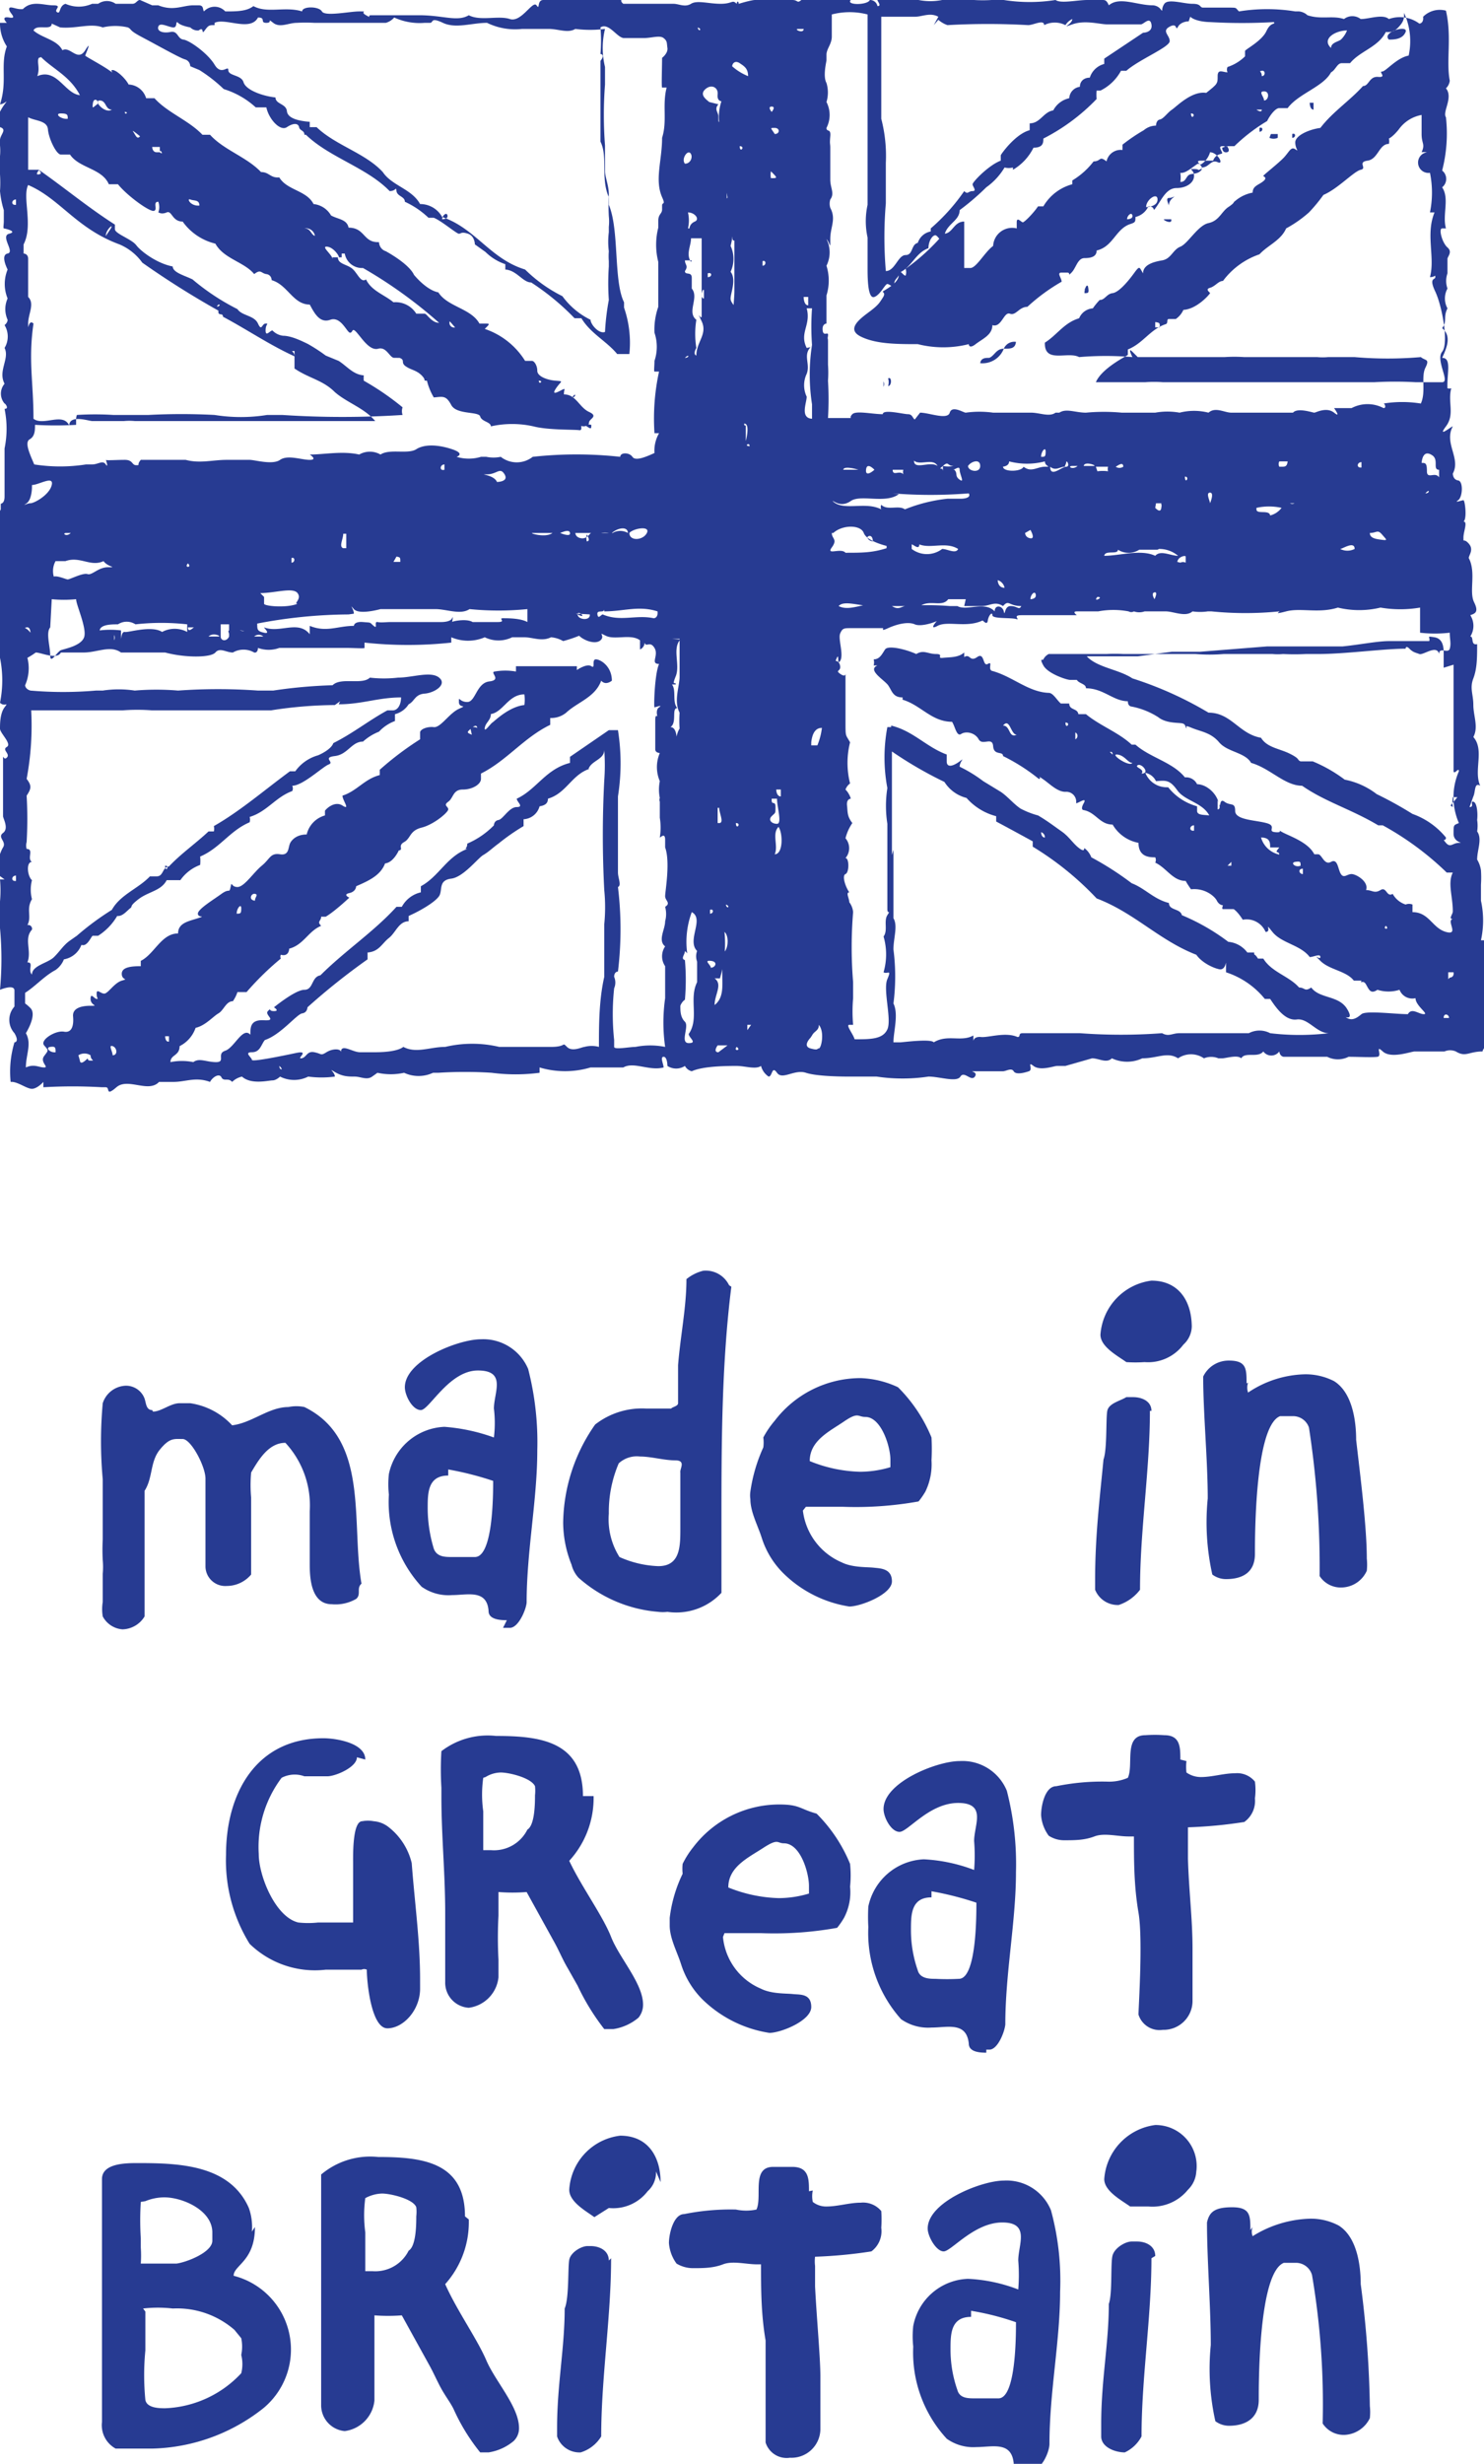<svg xmlns="http://www.w3.org/2000/svg" viewBox="0 0 19.5 32.36"><defs><style>.cls-1{fill:#273b92;}</style></defs><g id="Layer_2" data-name="Layer 2"><g id="Layer_1-2" data-name="Layer 1"><path class="cls-1" d="M16.43,29.29c0-.19,0-.3-.24-.3s-.3.07-.33.2c0,.49.05,1.11.05,1.61a3.15,3.15,0,0,0,.06,1,.3.3,0,0,0,.18.06c.22,0,.39-.1.39-.34s0-1.67.33-1.8l.15,0a.22.22,0,0,1,.22.16,10.11,10.11,0,0,1,.14,1.95.33.33,0,0,0,.29.15.39.39,0,0,0,.33-.22.78.78,0,0,0,0-.16A13.69,13.69,0,0,0,17.88,30c0-.25-.05-.62-.29-.77a.78.78,0,0,0-.37-.09,1.5,1.5,0,0,0-.76.23.16.16,0,0,1,0-.12m-.74-.73a.54.54,0,0,0-.54-.61.77.77,0,0,0-.67.71c0,.16.23.28.34.36l.24,0a.6.6,0,0,0,.52-.22.36.36,0,0,0,.11-.26m-.54,1.13c0-.13-.12-.19-.24-.19h-.07c-.08,0-.22.08-.25.18s0,.5-.05.64c0,.52-.1,1-.1,1.57V32c0,.14.18.21.31.21A.48.48,0,0,0,15,32c0-.78.13-1.56.13-2.34m-2.37.69a3.49,3.49,0,0,1,.59.15c0,.18,0,1-.23,1-.09,0-.22,0-.31,0s-.2,0-.23-.11a1.6,1.6,0,0,1-.09-.53c0-.2,0-.43.27-.43m.72,2h.1c.11,0,.21-.23.21-.33,0-.68.14-1.35.14-2a3.52,3.52,0,0,0-.12-1.07.63.63,0,0,0-.62-.39c-.29,0-1,.28-1,.63,0,.1.11.3.21.3s.4-.38.77-.38.21.29.21.5a2.34,2.34,0,0,1,0,.38,2.1,2.1,0,0,0-.66-.14.76.76,0,0,0-.72.62,1.24,1.24,0,0,0,0,.27,1.67,1.67,0,0,0,.44,1.21.6.6,0,0,0,.39.11c.21,0,.46-.08.49.21,0,.11.14.12.23.12m-2.92-3.69c0-.16,0-.32-.22-.32l-.25,0c-.29,0-.14.39-.22.56a.65.65,0,0,1-.27,0,3.07,3.07,0,0,0-.68.06c-.14,0-.2.26-.2.38a.52.52,0,0,0,.1.27.42.42,0,0,0,.21.06c.14,0,.27,0,.4-.05s.3,0,.45,0H10c0,.32,0,.65.06,1,0,.17,0,1.25,0,1.34a.29.29,0,0,0,.32.2.38.38,0,0,0,.4-.37c0-.23,0-.46,0-.7s-.05-.78-.07-1.18c0,0,0-.24,0-.27a.49.49,0,0,1,0-.12,6.17,6.17,0,0,0,.74-.07.33.33,0,0,0,.13-.31,1.64,1.64,0,0,0,0-.22.31.31,0,0,0-.27-.11c-.15,0-.3.05-.45.05a.28.28,0,0,1-.18-.06.36.36,0,0,1,0-.15m-2-.11c0-.34-.17-.61-.53-.61a.76.76,0,0,0-.67.71c0,.16.22.28.33.36L8,29a.57.57,0,0,0,.51-.22.33.33,0,0,0,.11-.26M8,29.69c0-.13-.12-.19-.24-.19H7.72c-.08,0-.22.08-.24.18s0,.5-.06.64c0,.52-.1,1-.1,1.57V32a.31.31,0,0,0,.31.21A.48.48,0,0,0,7.9,32c0-.78.13-1.56.13-2.34m-3.21-.8a.49.49,0,0,1,.2-.05c.11,0,.41.07.45.18a.53.53,0,0,1,0,.12c0,.09,0,.39-.1.45a.49.49,0,0,1-.47.27H4.8c0-.17,0-.35,0-.51a1.68,1.68,0,0,1,0-.45m1.31.24c0-.71-.55-.78-1.14-.78a1,1,0,0,0-.75.23c0,.16,0,.32,0,.48v.12c0,.51,0,1,0,1.52,0,.19,0,.37,0,.56s0,.23,0,.35a.34.34,0,0,0,.31.34.45.45,0,0,0,.39-.4c0-.08,0-.16,0-.24s0-.37,0-.57,0-.21,0-.31a2.33,2.33,0,0,0,.36,0l.37.67c.06.11.11.23.17.33s.1.15.14.23a2.57,2.57,0,0,0,.35.57l.11,0a.67.67,0,0,0,.33-.15.23.23,0,0,0,.07-.17c0-.28-.31-.61-.43-.89s-.39-.66-.54-1a1.22,1.22,0,0,0,.31-.85M1.88,30.32a1.72,1.72,0,0,1,.39,0,1.15,1.15,0,0,1,.81.28l.09.11a.54.54,0,0,1,0,.22.49.49,0,0,1,0,.24,1.44,1.44,0,0,1-1,.46c-.07,0-.24,0-.26-.11a3.39,3.39,0,0,1,0-.65v-.51m0-1.45a.66.66,0,0,1,.25-.05c.24,0,.63.17.63.46v.11c0,.15-.33.28-.47.3H1.85a1.48,1.48,0,0,0,0-.21v-.12a3.81,3.81,0,0,1,0-.48m1.46.39A.75.75,0,0,0,3.27,29c-.25-.57-.92-.59-1.46-.59-.15,0-.47,0-.47.21,0,.39,0,.78,0,1.17s0,1,0,1.48c0,.18,0,.35,0,.54a.35.35,0,0,0,.18.35l.08,0H2a2.44,2.44,0,0,0,1.46-.53,1,1,0,0,0-.39-1.74c0-.14.28-.19.28-.64"/><path class="cls-1" d="M15.51,23.11c0-.16,0-.32-.21-.32a1.71,1.71,0,0,0-.25,0c-.29,0-.15.39-.23.56a.62.62,0,0,1-.27.05,3,3,0,0,0-.67.06c-.15,0-.2.26-.2.38a.52.52,0,0,0,.1.27.37.37,0,0,0,.21.06c.13,0,.26,0,.39-.05s.3,0,.45,0h.07c0,.32,0,.65.06,1s0,1.25,0,1.34a.29.29,0,0,0,.32.2.38.38,0,0,0,.39-.37c0-.23,0-.46,0-.7,0-.39-.05-.78-.06-1.18,0,0,0-.24,0-.27V24a6,6,0,0,0,.74-.07.34.34,0,0,0,.14-.31.83.83,0,0,0,0-.22.3.3,0,0,0-.26-.11c-.15,0-.3.05-.45.05a.33.33,0,0,1-.19-.06.68.68,0,0,1,0-.15m-3.35,1.71a4.1,4.1,0,0,1,.59.15c0,.18,0,1-.23,1a2.91,2.91,0,0,1-.31,0c-.07,0-.2,0-.23-.11a1.6,1.6,0,0,1-.09-.53c0-.2,0-.43.27-.43m.72,2H13c.11,0,.2-.23.21-.33,0-.68.14-1.35.14-2a3.86,3.86,0,0,0-.12-1.07.63.63,0,0,0-.62-.39c-.3,0-1,.28-1,.63,0,.11.1.3.21.3s.39-.38.77-.38.21.29.21.5a2.34,2.34,0,0,1,0,.38,2.16,2.16,0,0,0-.66-.14.78.78,0,0,0-.73.62,2.45,2.45,0,0,0,0,.27,1.7,1.7,0,0,0,.43,1.21.62.62,0,0,0,.4.11c.21,0,.46-.08.49.21,0,.11.14.12.23.12M10.3,24.21c.22,0,.33.39.33.56v.1a1.39,1.39,0,0,1-.4.06,1.9,1.9,0,0,1-.66-.14c0-.27.26-.39.46-.52s.18-.06.27-.06m-.78,1.18H10a4.67,4.67,0,0,0,1-.07,1,1,0,0,0,.09-.13.72.72,0,0,0,.08-.41,1.46,1.46,0,0,0,0-.3,2,2,0,0,0-.44-.66c-.22-.06-.22-.12-.49-.12a1.42,1.42,0,0,0-1.13.56,1.18,1.18,0,0,0-.14.22.61.61,0,0,0,0,.13,1.82,1.82,0,0,0-.17.58v.1c0,.17.1.35.15.51a1.14,1.14,0,0,0,.28.46,1.61,1.61,0,0,0,.88.44c.15,0,.55-.16.55-.34s-.15-.16-.24-.17-.28,0-.42-.07a.82.82,0,0,1-.5-.68h0l0,0h0s0,0,0,0M6.38,23.34a.39.39,0,0,1,.2-.06c.11,0,.4.07.45.18a.53.53,0,0,1,0,.12c0,.09,0,.39-.1.45a.49.49,0,0,1-.48.27H6.35c0-.17,0-.35,0-.51a1.57,1.57,0,0,1,0-.44m1.31.24c0-.72-.56-.79-1.14-.79A1,1,0,0,0,5.8,23a3.88,3.88,0,0,0,0,.48s0,.08,0,.12c0,.51.05,1,.05,1.53,0,.18,0,.36,0,.55s0,.23,0,.35a.33.33,0,0,0,.31.34.45.45,0,0,0,.39-.4c0-.08,0-.16,0-.23a5.52,5.52,0,0,1,0-.58v-.31a2.33,2.33,0,0,0,.37,0l.37.67c.06.11.11.23.17.33l.13.23a3,3,0,0,0,.35.57l.12,0a.67.67,0,0,0,.33-.15.27.27,0,0,0,.06-.17c0-.28-.31-.61-.42-.89s-.39-.66-.55-1a1.22,1.22,0,0,0,.32-.85m-3-.48c0-.22-.39-.28-.55-.28-.89,0-1.28.73-1.28,1.53a2.08,2.08,0,0,0,.31,1.17,1.23,1.23,0,0,0,1,.34h.31c.06,0,.11,0,.16,0a.08.08,0,0,1,.07,0c0,.17.06.77.27.77s.43-.24.43-.52V26c0-.51-.07-1-.11-1.53A.85.85,0,0,0,5.11,24a.36.36,0,0,0-.2-.08.4.4,0,0,0-.15,0c-.13,0-.12.45-.12.55q0,.39,0,.78c-.15,0-.3,0-.46,0a1.18,1.18,0,0,1-.26,0c-.3-.07-.52-.61-.52-.9a1.51,1.51,0,0,1,.3-1A.37.37,0,0,1,4,23.33l.3,0c.11,0,.39-.12.39-.25"/><path class="cls-1" d="M16.38,18.17c0-.19,0-.3-.23-.3a.37.37,0,0,0-.34.21c0,.48.06,1.1.06,1.6a3.15,3.15,0,0,0,.06,1,.3.3,0,0,0,.18.06c.22,0,.38-.09.38-.33s0-1.68.33-1.81l.16,0a.22.22,0,0,1,.22.15,12,12,0,0,1,.14,1.95.33.33,0,0,0,.29.15.37.37,0,0,0,.33-.22.78.78,0,0,0,0-.16c0-.43-.09-1.12-.14-1.56,0-.25-.05-.62-.29-.77a.82.82,0,0,0-.38-.09,1.39,1.39,0,0,0-.75.24.2.2,0,0,1,0-.13m-.74-.73c0-.34-.17-.61-.53-.61a.77.77,0,0,0-.67.71c0,.16.23.28.34.36a1.75,1.75,0,0,0,.24,0,.58.58,0,0,0,.51-.23.33.33,0,0,0,.11-.26m-.53,1.13c0-.13-.13-.18-.24-.18H14.8c-.08.05-.23.08-.25.18s0,.5-.05.64c-.05.52-.11,1-.11,1.58v.13a.32.32,0,0,0,.31.2.58.58,0,0,0,.28-.2c0-.79.13-1.57.13-2.35m-3.74.08c.21,0,.33.39.33.56v.1a1.39,1.39,0,0,1-.4.06,1.86,1.86,0,0,1-.66-.14c0-.27.26-.39.45-.52s.18-.06.28-.06m-.78,1.18h.48a4.67,4.67,0,0,0,1-.07,1,1,0,0,0,.09-.13.82.82,0,0,0,.08-.41,2.83,2.83,0,0,0,0-.3,2,2,0,0,0-.44-.66,1.26,1.26,0,0,0-.49-.12,1.42,1.42,0,0,0-1.13.56,1.21,1.21,0,0,0-.15.22.5.5,0,0,1,0,.13,2.12,2.12,0,0,0-.17.58.34.34,0,0,0,0,.1c0,.17.1.35.15.51a1.14,1.14,0,0,0,.28.46,1.58,1.58,0,0,0,.87.44c.15,0,.56-.16.56-.33s-.15-.17-.24-.18-.28,0-.42-.07a.85.85,0,0,1-.51-.68h0l0,0s0,0,0,0,0,0,0,0M8,19.88a1.62,1.62,0,0,1,.13-.66.35.35,0,0,1,.28-.09c.15,0,.31.05.46.05s.06.11.07.16c0,.24,0,.49,0,.73s0,.5-.29.5a1.37,1.37,0,0,1-.51-.12A.93.93,0,0,1,8,19.88m1.58-3a.34.34,0,0,0-.34-.19.57.57,0,0,0-.22.11c0,.37-.08.75-.11,1.13,0,.07,0,.46,0,.5s-.08.05-.09.07l-.33,0a1,1,0,0,0-.67.21A2.29,2.29,0,0,0,7.4,20a1.5,1.5,0,0,0,.11.55.4.4,0,0,0,.09.17,1.79,1.79,0,0,0,1.05.45.48.48,0,0,0,.12,0,.81.81,0,0,0,.71-.25c0-.31,0-.62,0-.92,0-1,0-2.07.13-3.1m-3.72,2.4a4.1,4.1,0,0,1,.59.15c0,.18,0,1-.24,1-.09,0-.21,0-.3,0s-.2,0-.24-.11a1.84,1.84,0,0,1-.08-.53c0-.2,0-.43.27-.43m.72,2h.09c.11,0,.21-.23.22-.33,0-.68.14-1.35.14-2a3.86,3.86,0,0,0-.12-1.07.64.64,0,0,0-.62-.39c-.3,0-1,.28-1,.63,0,.11.1.3.21.3S5.9,18,6.28,18s.21.29.21.5a1.58,1.58,0,0,1,0,.38,2.44,2.44,0,0,0-.65-.14.78.78,0,0,0-.73.62,1.23,1.23,0,0,0,0,.27,1.64,1.64,0,0,0,.43,1.21.61.61,0,0,0,.4.11c.2,0,.46-.08.48.21,0,.11.15.12.24.12M2,18.52c-.08,0-.08-.09-.1-.15a.26.26,0,0,0-.25-.17.33.33,0,0,0-.3.23,5.5,5.5,0,0,0,0,1c0,.26,0,.53,0,.79a2.44,2.44,0,0,0,0,.27,1,1,0,0,1,0,.18c0,.12,0,.25,0,.37a.58.58,0,0,0,0,.19.32.32,0,0,0,.26.17.35.35,0,0,0,.29-.17V21c0-.48,0-.94,0-1.42.11-.17.07-.38.2-.54s.19-.14.3-.14.3.36.3.52,0,.4,0,.6,0,.23,0,.33,0,.15,0,.23a.26.26,0,0,0,.28.25.42.42,0,0,0,.32-.15c0-.1,0-.22,0-.32s0-.46,0-.69a1.83,1.83,0,0,1,0-.33c.1-.17.23-.39.45-.39h0a1.21,1.21,0,0,1,.32.9c0,.07,0,.16,0,.24s0,.29,0,.44,0,.54.29.54A.54.54,0,0,0,4.68,21c.07-.06,0-.14.07-.2C4.61,20,4.86,18.9,4,18.48a.52.52,0,0,0-.21,0c-.26,0-.48.21-.74.24a.93.93,0,0,0-.55-.29l-.14,0c-.12,0-.24.11-.35.11"/><path class="cls-1" d="M6.54,14.06h0v0h0ZM3.67,14c0,.06.07.06,0,0m.14,0h0v0h0Zm4.93-.07H8.8s0,0-.06,0Zm-7.69,0s0,.06.07,0,0,0,.07,0,0,0,0-.07a.15.15,0,0,0-.16,0m.45,0c.07,0,.06-.1,0-.12s0,.07,0,.12m8.7-.14h0v0h0ZM2,13.8H2v0H2Zm7.68-.05c-.05.06.07.05,0,0m-.24.07.12-.09H9.43s-.06.08,0,.09m-8.7,0c0-.06,0-.08-.07-.07s0,.08.07.07m1.49-.14v-.07H2.17s0,.08.05.07m8.43-.05h0s-.11.11,0,.14.08,0,.11,0,.08-.21,0-.31c0,.08-.06.08-.09.14m-9.57-.14h0v0h0Zm8.77,0s0,0,0,0,0,0-.05,0a0,0,0,0,0,0,.07m.15-.1s0-.06,0-.07,0,.05,0,.07m9-.06.07,0c0-.05-.07-.07-.07,0m-7.38,0h0v0h0Zm-1.59.07s0-.13,0-.11a.21.21,0,0,1,0,.11m9-.18h0v0h0Zm-7.38,0s0-.06,0-.06,0,.07,0,.06m5.08-.08h0v0h0ZM2,13H2v0H2ZM1.64,13h0v0h0Zm.51,0s0,0,0-.06,0,0,0,.06m8.12-.07h0s0,0,0,0h-.05Zm8.78-.09s.06,0,.05-.07l-.07,0s0,.09,0,.09M.28,12.71s-.05,0-.05,0,.07,0,.05,0m2.12,0a0,0,0,0,0,.05,0s-.05,0-.05,0m6.94,0c.06,0,.1-.08,0-.09s0,.05,0,.09m-.54-.35h0v0h0Zm-5.3,0s0-.08,0-.07,0,.07,0,.07m13.38-.07h0s-.06,0-.05,0h0m-7.44.56c.11.08,0,.21,0,.35.18-.14.05-.41.13-.65,0,0-.05,0,0-.05s.06-.21,0-.26a1.59,1.59,0,0,1-.06.61m8.75-.69c-.05.05.06.05,0,0m-1,0s0-.06,0-.07,0,.09,0,.07m-9.11-.12h0v0h0Zm.9.45c0,.05-.06.1,0,.12s0,0,0,0a3,3,0,0,1,0,.52.17.17,0,0,0-.06.08c0,.07,0,.15.06.21s-.07.28.05.28,0-.07,0-.12c.14-.2,0-.46.11-.68,0,0,0,0,0,0s0-.21,0-.27a.2.2,0,0,1,0-.14,0,0,0,0,1,0,0c-.14-.14.1-.42-.07-.51a1.12,1.12,0,0,0-.06.54M3.11,12c.05,0,.06,0,.06-.07s-.06,0-.06.07m16.22,0h0v-.07h0Zm-10,0c.05,0,.05-.07,0-.05Zm.24-.1c-.07-.06,0,.06,0,0m8.66,0c0-.05,0-.08,0-.07s0,.07,0,.07m1-.07h0v0h0Zm-15.88,0c0-.05.05-.08,0-.09s-.09.08,0,.09M18,11.6h0v0h0Zm-17.79,0V11.5c-.06,0-.07.08,0,.07m11.46-.09h0v0h0Zm5.45,0v-.07c-.07,0-.05.07,0,.07m-13.41,0s0-.07,0-.07a0,0,0,0,0,0,.07m-1.54-.11c0,.1.07,0,0,0m14.92,0c0-.05,0-.06-.07-.05s0,.08.07.05m-13.38,0h0v0h0Zm7.24,0s0-.08,0-.07,0,.07,0,.07m6,0s0-.06,0-.07a0,0,0,0,0,0,.07m-.82,0s0,0,.05,0a0,0,0,0,0,0-.05s0,0,0,0m.51-.26h.05s0,0-.05,0Zm.12.17c0-.07-.08,0,0-.1h-.12c0-.06,0-.13-.12-.13a.32.32,0,0,0,.28.23M9.39,11s.07,0,.07,0-.09,0-.07,0m4.34,0a.07.07,0,0,0-.05-.07s0,.07.05.07m-3.55.22c.11,0,.11-.27.05-.36-.09.09,0,.25-.05.36m5.51-.31v-.07c-.06,0-.07.08,0,.07m3.57-.05h0s0-.06,0-.05Zm-9.59-.05c0,.1.08,0,0,0m-4,0h0v0h0Zm13.57,0h.06s0,0-.06,0Zm-.84,0h0v0h0Zm-8.72,0s0-.13,0-.12,0,.09,0,.12m-.3,0s0,0,.07,0,0-.13,0-.2H9.43c0,.1,0,.11,0,.22M16,10.63c.06,0,0-.12,0-.12s0,.07,0,.12m-5.86-.12c0,.07.05,0,.05.09s0,.07-.05.12,0,.1.07.1,0-.22,0-.33c0,0-.05,0-.07,0m8.92.09s.06-.07.09-.11l-.06,0a.42.42,0,0,0,0,.13m-8.83-.14v-.09h-.06s0,.09.06.09m-.06-.12h0s0,0,0-.06h0s0,0,0,.06m5.15,0a.73.73,0,0,0,.38.25s0,0,0,.06.09.05.16.06c-.09-.17-.32-.19-.42-.33s-.15-.13-.28-.12a.2.2,0,0,0-.14-.11.3.3,0,0,0,.28.19M6,10.16h0v0H6Zm9,0c.12,0,0-.14-.05-.11s.1.05.05.11m-.12-.14c-.06,0-.1-.1-.2-.11s.16.17.2.11m-7.14.08c-.23.08-.3.32-.54.39,0,.07-.05.09-.11.1a.23.23,0,0,1-.21.17s0,.08,0,.09a2.75,2.75,0,0,0-.33.23c-.07.05-.13.11-.2.15s-.26.29-.42.31-.12.13-.15.21-.25.21-.41.28v.07c-.13,0-.17.15-.26.22s-.13.18-.28.19c0,.06,0,.06,0,.09a8.73,8.73,0,0,0-.79.63s0,.07-.07.08-.28.28-.49.35c-.05.06-.06.16-.17.16s0,.07,0,.1.39-.05.58-.09,0,.08.07.07.07-.1.17-.08.08.05.16,0,.19-.05.19,0c0-.12.15,0,.25,0s.13,0,.19,0,.29,0,.38-.07c.17.09.35,0,.55,0a1.55,1.55,0,0,1,.71,0s0,0,0,0c.2,0,.47,0,.68,0s.14-.07.21,0,.2,0,.23,0a.36.36,0,0,1,.19,0c0-.28,0-.61.07-.92,0-.14,0-.28,0-.4s0-.1,0-.15,0-.09,0-.14a2.26,2.26,0,0,0,0-.45,13.84,13.84,0,0,1,0-1.44s0,0,0,0a2.67,2.67,0,0,0,0-.4l0,0c0,.13-.18.14-.21.26m6.89-.2c0-.07-.06,0-.09-.07s.06.05.09.07m-2.88,1.25c0,.3,0,.59,0,.83l0,.07c.06.1,0,.26,0,.41a2.76,2.76,0,0,1,0,.71c.07.14,0,.37,0,.51,0,0,.06,0,.09,0s.4-.05.44,0c.18-.11.36,0,.52-.09,0,0,0,.06,0,.07s0-.06.1-.05.32-.07.48,0l0,0c.05,0,0-.05.07-.05s.19,0,.31,0,.09,0,.16,0,.21,0,.28,0a7.29,7.29,0,0,0,1.08,0c.09.05.13,0,.23,0l.14,0s0,0,.05,0,.11,0,.18,0,.39,0,.54,0c0,0,0,0,0,0a.3.3,0,0,1,.28,0s0,0,0,0a3.23,3.23,0,0,0,.77,0c-.16,0-.27-.2-.42-.18s-.27-.15-.35-.27h-.07a1.09,1.09,0,0,0-.51-.35s0-.05,0-.11,0,.09-.09.07-.23-.09-.3-.19c-.49-.19-.81-.55-1.31-.74a4,4,0,0,0-.84-.68s0-.07,0-.07-.31-.17-.48-.26c0,0,0,0,0-.07a.78.78,0,0,1-.39-.24.48.48,0,0,1-.29-.21,5.18,5.18,0,0,1-.69-.4c0,.4,0,.89,0,1.36M10.06,9.82h0V9.75h0ZM6.38,9.71s0-.08,0-.05Zm2.75,0h0v0h0Zm5.26-.06h0v0h0Zm-.26.06a.05.05,0,0,0,0-.09s0,.07,0,.09m-8-.06s.07,0,0,0,0,0,0,0m4.53.14s.05,0,.08,0a.86.86,0,0,0,.06-.23c-.1,0-.13.1-.14.19M14,9.49c0,.1.08,0,0,0m-7.82.07a.1.1,0,0,1,.09,0s0-.06-.07,0-.07.06,0,.09m7.16,0c-.08,0-.09-.23-.18-.12.1,0,.07.17.18.12m-2.64-.37h0v0h0Zm2-.07h0v0h0Zm-8.25,0s0,0-.07.05a5.6,5.6,0,0,0-.84.07c-.36,0-.73,0-1.07,0,0,0,0,0-.05,0l-.11,0H2a2.54,2.54,0,0,0-.39,0s0,0-.05,0-.05,0-.09,0l-.12,0s-.05,0-.09,0c-.26,0-.58,0-.85,0a3.79,3.79,0,0,1-.06.9c.07.09.06.13,0,.22a5.35,5.35,0,0,1,0,.61.16.16,0,0,0,0,.09c.1,0,0,.13.07.17-.08,0-.06.19,0,.24a.5.5,0,0,0,0,.25c-.08.13,0,.23-.06.34a.05.05,0,0,1,.06.06c-.11.12,0,.28-.06.43.09,0,0,.1.06.16,0-.12.21-.15.29-.23s.12-.15.2-.21l.1-.07a3.63,3.63,0,0,1,.46-.34c.11-.2.35-.28.5-.44.05,0,0,0,.09,0s.07-.12.16-.13c.16-.17.35-.3.52-.46,0,0,0,0,.07,0a.15.15,0,0,0,0-.07c.35-.2.66-.47,1-.72a0,0,0,0,1,.07,0,.55.55,0,0,1,.3-.21s0,0,0,0,.17-.07.2-.16c.26-.13.47-.3.71-.43,0,0,0,0,.07,0s.11-.08.11-.17c-.3,0-.51.09-.82.09m2,.13c0,.08-.07.11-.08.18s.07-.05.1-.07.22-.21.42-.23a.46.46,0,0,0,0-.14c-.23,0-.29.28-.49.26M4.69,9.05s-.05,0-.06,0,.07,0,.06,0m.1,0h0V9h0ZM7.87,9h0V9h0ZM7.56,9h0V8.91h0ZM.14,8.62h0v0h0Zm9.3-.12s.07,0,.07,0,0,0-.07,0Zm-7.64,0a0,0,0,0,0,0-.05,0,0,0,0,0,0,.05m7.14-.1c-.11.12,0,.33-.06.48s0,.06,0,.11a0,0,0,0,1-.05,0c.06.08,0,.23.07.31-.08,0,0,.19-.09.25.09,0,.09.18.07.24s0-.15.05-.22a1.55,1.55,0,0,1,0-.21c-.08-.15,0-.35,0-.47s0-.32,0-.5c0,0,0,0-.1,0m10.14.38s0,0,0-.07,0-.06,0-.12,0-.19-.12-.21-.05,0-.07.05c-.18,0-.38,0-.53,0s-.4.05-.61.07l-.08,0c-.09,0-.18,0-.27,0h-.64l-.88.07c-.12,0-.24,0-.37,0l-.45.06c-.23,0-.44,0-.67,0,.14.15.42.17.6.29a4.79,4.79,0,0,1,1,.45c.3,0,.4.28.69.33.08.13.24.14.38.21s.09.08.14.1l.16,0a1.91,1.91,0,0,1,.42.24,1,1,0,0,1,.42.19,5,5,0,0,1,.47.26A1,1,0,0,1,19,11c0,.06-.06,0,0,.07s.09,0,.17,0-.07,0-.07-.12,0-.11.07-.14a.85.85,0,0,1,0-.68c0-.06-.06.05-.07,0,0-.56,0-.93,0-1.4M1.5,8.41a.08.08,0,0,0,0-.07s0,.05,0,.07m6.91,0c-.12-.09-.33,0-.45-.06s0,0-.07.06-.22,0-.28-.06a1.72,1.72,0,0,1-.21.07.38.38,0,0,0-.16-.05c-.12.06-.24,0-.35,0a0,0,0,1,1,0,0c-.06,0-.14,0-.16,0a.41.41,0,0,1-.36,0,.56.56,0,0,1-.44,0s0,0,0,.07a5.28,5.28,0,0,1-1.14,0s0,.06,0,.07-.16,0-.22,0-.23,0-.32,0,0,0-.07,0H3.72s0,0-.05,0a.41.41,0,0,1-.28,0s0,.07-.05.06a.28.28,0,0,0-.28,0c-.09,0-.17-.07-.23,0s-.4.07-.66,0c0,0-.06,0-.09,0s-.37,0-.49,0a0,0,0,0,1,0,0c-.14-.1-.31,0-.49,0s0,0-.06,0-.16,0-.24,0c-.05.1-.26,0-.33,0a1.05,1.05,0,0,1-.11.07A.55.55,0,0,1,.33,9s0,.05.07.07a5,5,0,0,0,.86,0s.06,0,.09,0a1.39,1.39,0,0,1,.42,0,3.37,3.37,0,0,1,.57,0,7.36,7.36,0,0,1,1.05,0s.06,0,.09,0l.11,0A6.46,6.46,0,0,1,4.37,9c.11-.11.39,0,.49-.1a1.61,1.61,0,0,0,.37,0c.19,0,.43-.09.54,0s-.06.2-.19.21-.13.1-.21.14a.3.3,0,0,1-.18.13s0,0,0,0,0,.05,0,.09a.54.54,0,0,0-.21.14.69.69,0,0,0-.21.13c-.15,0-.2.17-.37.19s0,.08-.08.11-.34.28-.48.28a.08.08,0,0,1,0,.07c-.22.08-.33.27-.56.34a.12.12,0,0,1,0,.07c-.26.11-.39.34-.65.45a.54.54,0,0,1,0,.11.55.55,0,0,0-.26.2H2.19c-.07.14-.24.15-.37.25s-.07.09-.11.12-.1.11-.17.1a.77.77,0,0,1-.25.26s-.05,0-.07,0-.07.15-.15.12a.3.3,0,0,1-.23.19.31.31,0,0,1-.11.14c-.15.08-.26.21-.4.3,0,.07,0,.11,0,.13s0,0,.07.07,0,.23-.06.33c.08.14,0,.28,0,.45.11-.05.17,0,.24,0s-.06-.07,0-.15.06-.07,0-.14.15-.2.26-.18.13-.09.12-.2.11-.14.23-.14,0,0,0-.09.05,0,.08,0,0,0,0-.07.05,0,.1,0,.13-.14.23-.17,0,0,0-.09.13-.1.25-.1v-.07c.18-.09.27-.36.49-.36,0-.14.14-.16.26-.2s0,0,0-.06.2-.18.31-.26.1,0,.12-.09,0,0,.09,0,.21-.19.32-.28.11-.17.24-.15.1-.1.14-.16.11-.1.21-.1a.34.34,0,0,1,.24-.25s0-.05,0-.06.12-.14.23-.07,0-.07,0-.13c.19-.06.29-.22.49-.27v-.07a4.09,4.09,0,0,1,.53-.4c0-.06,0-.05,0-.09s.09-.08.18-.07.2-.18.33-.24,0,0,0-.09,0,0,.11,0,.12-.25.29-.27,0-.12.07-.13a.82.82,0,0,1,.28,0s0-.06,0-.07c.31,0,.55,0,.8,0,0,0,0,.05,0,.05s.13-.09.19-.05,0-.09.06-.09.21.09.21.28c0,0-.08.07-.14,0-.08.22-.31.28-.46.42,0,0,0,0,0,0a.31.31,0,0,1-.21.07v.09c-.35.17-.57.47-.91.64,0,0,0,0,0,.07s-.11.14-.24.14-.12.11-.19.16,0,.06,0,.1-.19.2-.35.24-.14.14-.23.19,0,.1-.07.11,0,0,0,0-.07.16-.18.17c-.06.16-.22.23-.38.3,0,0,0,.07-.09.09s0,.06,0,.06-.19.18-.31.25l-.06,0c0,.06-.06.06,0,.12-.17.07-.23.25-.42.3,0,0,0,.11-.11.08a.06.06,0,0,0,0,.05,3.73,3.73,0,0,0-.45.44s-.08,0-.12,0a.45.45,0,0,1-.06.12c-.09,0-.12.12-.19.16s-.17.16-.3.19a.42.42,0,0,1-.21.24c0,.13-.12.11-.12.21a.75.75,0,0,1,.3,0c.08-.06.17,0,.3,0s0-.11.12-.15.23-.32.33-.21c0-.1,0-.2.18-.19s0-.07.05-.12,0,0,.08,0,0-.05,0-.05S3.88,13,4,13s.09-.17.21-.19c.32-.32.7-.57,1-.9l.07,0a.38.38,0,0,1,.25-.19s0-.07,0-.08c.24-.13.34-.39.61-.49-.05,0,0,0,0-.07a1.09,1.09,0,0,0,.35-.24h0s0-.06.06-.07.14-.17.24-.17,0-.07,0-.11c.26-.12.38-.39.7-.47V9.94L8,9.59c.06,0,.06,0,.12,0a2.76,2.76,0,0,1,0,.87c0,.34,0,.7,0,1,0,.07.05.17,0,.19a4.58,4.58,0,0,1,0,1.11s-.05,0-.05.07a.19.19,0,0,1,0,.15,3.21,3.21,0,0,0,0,.68s0,.05,0,.09.2,0,.28,0a1,1,0,0,1,.39,0,2.27,2.27,0,0,1,0-.64s0,0,0,0,0-.26,0-.42a.23.23,0,0,1,0-.26c-.1-.08,0-.22,0-.33a.36.36,0,0,0,0-.19c.08-.05,0-.08,0-.14s.07-.45,0-.64c0,0,0,0,0-.1S8.68,11,8.67,11a.82.82,0,0,0,0-.26c0-.06,0-.18,0-.21s0,0,0,0a.07.07,0,0,1,0-.05.55.55,0,0,1,0-.22.47.47,0,0,1,0-.37s-.06,0-.06-.05,0-.25,0-.38.06,0,.05,0-.06-.13,0-.17-.05,0-.06,0,0-.43.06-.57c-.12,0,0-.11-.06-.21s-.11,0-.13-.07a.1.1,0,0,1-.06.09m-.94-.07h0v0h0Zm-.6,0h0v0h0ZM2.66,8.24c-.09,0,.06,0,0,0m-.11,0H2.47c0,.08.07,0,.08,0M.4,8.31s0-.08-.05-.07,0,0,.05.07M3,8.29c.07-.08.13,0,.21,0a.33.33,0,0,0-.19,0,.08.08,0,0,1,0,.07m-.28,0s.08,0,.13,0-.07-.06-.13,0m.6,0s.12,0,.12,0a.09.09,0,0,0-.12,0m-.44,0c0,.06.08.07.11,0V8.2s-.09,0-.11,0m-1.12,0a.21.21,0,0,0-.23,0c-.08,0-.23,0-.24.08a1.14,1.14,0,0,1,.28,0s0,.05,0,.1,0-.09.05-.08.35-.09.49,0a.35.35,0,0,1,.33,0c0-.05,0-.07,0-.1a3.06,3.06,0,0,0-.68,0M11,8.05h0V8h0ZM7.17,8c.08.12.28,0,.42.07s0-.07,0,0,.17.09.16,0a4.42,4.42,0,0,0-.63,0m-2.54,0a6.51,6.51,0,0,0-1.2.12c0,.08,0,.1.09.12s0-.06,0-.07c.21.08.45-.1.6.09,0,0,0-.1,0-.11.22.09.37,0,.58,0,0,0,0-.06.12-.05s.08,0,.14.05,0-.06.05-.05.11,0,.18,0,.34,0,.36,0,.29,0,.3,0,.12,0,.14-.05,0,.06,0,.05.19-.05.27,0,0,0,0,0,.21,0,.33,0,0-.05.07-.05.23,0,.32.05V8a3.82,3.82,0,0,1-.76,0c-.12.08-.3,0-.45,0s-.07,0-.11,0L5.21,8l-.14,0S5,8,5,8s-.28.08-.35,0,0,0,0,.06M7.94,8c0,.06-.1,0-.09.07s.05,0,.07,0c.23.1.44,0,.67.05,0,0,.06,0,.05-.09-.25-.08-.44,0-.7,0m10.72-.05s-.09-.07,0,0,0,0,0,0a1.55,1.55,0,0,1-.52,0,1.19,1.19,0,0,1-.56,0c-.25.08-.49,0-.68.05s-.07,0-.09,0a4.45,4.45,0,0,1-.89,0s0,0-.05,0a.69.69,0,0,1-.2,0c-.09.08-.25,0-.35,0s-.2,0-.28,0a.21.21,0,0,1-.14,0,.07.07,0,0,1-.07,0,1.08,1.08,0,0,0-.4,0s0,0-.05,0-.16,0-.23,0,0,.05,0,.05c-.21,0-.29,0-.49,0s-.11,0-.24,0,0,.07-.07.05-.31,0-.31-.05-.05,0-.06.07-.06,0-.07,0c-.21.1-.46,0-.59.07s0-.08,0-.07-.21.09-.3.05-.24,0-.35.05-.05,0-.07,0-.07,0-.12,0-.21,0-.3,0-.11,0-.14.07.05.28,0,.36,0-.16-.06,0c0,0,.05,0,.06.07s-.07.05,0,.1.07,0,.07,0,0,.4,0,.62,0,.17.06.28a1.1,1.1,0,0,0,0,.54.17.17,0,0,0-.06.08.29.29,0,0,1,.07.12s-.06,0-.05.09,0,.14.07.23a.61.61,0,0,0-.09.2.2.2,0,0,1,0,.26c.05,0,.05.19,0,.21s0,.17.05.24c-.05,0,0,.08,0,.13a.25.25,0,0,1,.05.13,5.65,5.65,0,0,0,0,.92s0,.06,0,.09,0,.07,0,.12a2,2,0,0,0,0,.35s0,0-.05,0,.05.12.07.19c.21,0,.37,0,.43-.13s-.06-.52,0-.66,0-.06-.05-.09a.84.84,0,0,0,0-.47c.06-.08,0-.2.05-.28s0,0,0-.08,0-.09,0-.12c0-.34,0-.63,0-1a1.52,1.52,0,0,1,0-.47,2.15,2.15,0,0,1,0-.8,0,0,0,0,0,.05,0s0,.1,0,.08,0-.1,0-.1c.29.07.46.28.73.38,0,0,0,0,0,.09s.09.06.17,0,0,0,0,.07a1.82,1.82,0,0,1,.31.19l.23.14c.09.06.17.16.26.22a1.09,1.09,0,0,0,.23.09c.12.07.21.14.31.21s.15.16.23.22.06,0,.07,0l0,0a.27.27,0,0,1,.09.12,4,4,0,0,1,.53.34c.18.07.29.21.49.26,0,.1.15.07.17.16a2.78,2.78,0,0,1,.61.35.35.35,0,0,1,.25.14h.09c0,.05,0,0,.05.08h.07c.11.18.34.23.47.38.08,0,.07.06.16,0,.11.15.36.1.47.28s-.07.08,0,.12.13,0,.19-.05.44,0,.61,0c.05-.09.14,0,.21,0s-.11-.11-.11-.21a.18.18,0,0,1-.21-.11A.48.48,0,0,1,18.1,13c-.09.06-.11,0-.15-.07s-.08,0-.06-.05h-.1c-.1-.13-.32-.14-.44-.26s0,0,0-.05-.09,0-.14,0c-.12-.16-.37-.18-.49-.33s0,0-.09,0a.27.27,0,0,0-.3-.16s-.06-.1-.12-.14h-.05s0,0,0,0-.07,0-.09,0,0-.05,0-.05-.05,0-.08-.06-.16-.17-.34-.15c0,0-.05-.07-.07-.11-.17,0-.25-.17-.4-.24a.08.08,0,0,0,0-.07c-.07,0-.22,0-.22-.19a.5.5,0,0,1-.34-.24c-.17,0-.22-.16-.38-.19,0,0-.05,0,0-.09s-.07,0-.1,0A.13.13,0,0,0,14,10.4c-.11,0-.21-.11-.3-.17s0,0-.05,0a2.51,2.51,0,0,0-.47-.3c0-.07-.12,0-.13-.13s-.14,0-.19-.09-.17-.11-.23-.07-.08-.1-.12-.16c-.27,0-.41-.22-.65-.29V9.16c-.13,0-.14-.09-.19-.16s-.28-.2-.14-.26c0,0-.05,0-.05,0a.15.15,0,0,0,0-.08c.08,0,.11-.07.15-.13s.28,0,.41.06c.1-.06.15,0,.26,0s0,.06.09.05.2,0,.28-.07v.06c.08-.05.07.07.17,0s.07.13.14.09,0,.06.05.09c.27.07.48.28.75.29.06,0,.11.1.16.14h.11c0,.09.11.06.12.14h.1c.18.15.43.24.6.4,0,0,0,0,.05,0,.19.17.49.23.65.43a.16.16,0,0,1,.16.09c.11,0,.24.1.28.23s0-.06.08,0,.14,0,.14.12.26.12.41.16,0,.11.12.12,0-.05.09,0,.34.13.42.29c0,0,0,0,.05,0s.08.15.17.1.09.1.13.16.08,0,.14,0,.23.1.19.21c.08,0,.11.05.19,0s.08.1.16.05a.3.3,0,0,0,.17.14s0,0,0,0a.12.12,0,0,1,.09,0s0,0,0,.1c.22,0,.26.21.44.26s0-.15.09-.17c-.06,0,0-.06,0-.1,0-.2-.07-.37,0-.51h-.08a3.89,3.89,0,0,0-.84-.62s0,0,0,0,0,0-.06,0c-.35-.21-.7-.31-1-.52-.23,0-.42-.23-.67-.3-.08-.14-.31-.14-.42-.27s-.24-.14-.36-.19-.05,0-.07,0,0-.05-.06-.06-.21,0-.31-.08a1,1,0,0,0-.35-.14s-.05,0-.05-.07c-.19,0-.32-.17-.55-.17,0-.06-.09-.06-.12-.11s0,0,0,0-.05,0-.09,0-.29-.08-.35-.19,0-.06,0-.08a.16.16,0,0,1,.07-.07c.23,0,.49,0,.76,0a2.07,2.07,0,0,1,.22,0c.2,0,.39,0,.56,0s.1,0,.14,0,.14,0,.18,0,0,0,.07,0a2.29,2.29,0,0,0,.37,0s0,0,.05,0c.19,0,.4,0,.59,0a.74.74,0,0,0,.14,0,3,3,0,0,0,.3,0s0,0,.07,0l.09,0c.36,0,.86-.07,1.15-.07,0,0,0-.05.05,0s.08.05.13.07.23-.13.26,0c0-.1.12,0,.14-.07s0-.12,0-.21a1.71,1.71,0,0,1-.39,0m-10.61,0v0s0,0,0,0,0-.06,0-.07,0,0,0,0m-7.39,0c-.06.07,0,.25,0,.37s.09-.05.14-.07.29-.06.31-.19S1,7.94,1,7.87a1.65,1.65,0,0,1-.32,0m15,0h0s0,0,0,0,0,0-.05,0Zm-.51,0s.05-.1,0-.09,0,.09,0,.09m-1.63,0s.08,0,.07-.06-.07,0-.07.06m-.85,0c-.11,0-.16,0-.23,0-.08.11-.24,0-.37.09s-.08,0-.14,0-.13,0-.22,0-.19,0-.27,0,0,0,0,0c-.17,0-.37-.08-.44,0,.17.09.41-.1.61,0,0,0,0-.06.09,0s.13,0,.18,0l0,0a3.66,3.66,0,0,1,.58,0l.1,0c.12.07.36-.07.49.07,0-.09.1-.08.12,0s0-.07.09-.07.11.06.14,0,0,0,0,0c-.17,0-.16-.09-.24,0-.11-.07-.17,0-.28,0s-.17,0-.23,0m1.75-.12c-.07.08.1,0,0,0m-1.66,0s0,0,0,0-.06,0,0,0m-9.29,0s0,.06,0,.09.29.06.44,0c-.06,0,.06-.06,0-.14s-.3,0-.49,0m9.25-.07s0-.07,0-.09,0,.09,0,.09m.53,0a.13.13,0,0,0-.09-.1s0,.1.09.1M2.47,7.4c-.06.06.06.06,0,0m3.76,0h0v0h0ZM.68,7.61c0-.09.18,0,.21,0s.2-.09.26-.07.14-.09.27-.09,0,0-.06-.08c-.17.08-.31-.07-.5,0,0,0-.06,0-.13,0a.27.27,0,0,0,0,.26m5.76-.24h0v0h0Zm-2.66,0c.05,0,.05-.08,0-.06Zm9.39,0h0v0h0Zm-8.71,0s0,0,0,0,0-.06,0-.06Zm11,0a.08.08,0,0,1,.07,0s0-.06,0-.08-.1,0-.11.07m-10.3,0,.09,0c0-.06,0-.06-.05-.07l0,0m10-.09s0,0,0,0-.16,0-.24,0a.26.26,0,0,1-.28,0c0,.07-.17,0-.18.08.2,0,.48-.09.67,0,.07-.08.2,0,.3,0a.38.38,0,0,0-.25-.09m2.38,0a.21.21,0,0,0,.19,0c0-.11-.16,0-.19,0m-4.84,0h0s-.06,0-.05,0l0,0m4.26,0h0v0h0Zm-9,0h0v0H8Zm4,0a.33.33,0,0,0,.4,0c.07,0,.18.07.21,0-.16-.1-.36,0-.51-.06,0,.08-.08,0-.1,0m-7.35,0s0,0,0,0,.06,0,0,0m12,0h0V7h0ZM18,7c0,.07.08.08.16.09s.06,0,0-.07S18.09,7,18,7M7.71,7.11c.06,0,0-.09,0-.09a.2.2,0,0,0,0,.09m3.76,0s0-.08-.05-.07,0,.07.05.07M4.55,7.2c0-.1,0-.1,0-.19H4.51c0,.07-.06.17,0,.19m-2-.12s0-.08,0-.07,0,.07,0,.07M17.81,7s0,0,0,0,0,0,0,0,0,0,0,0M13.47,7s0,.06.07.07,0-.11,0-.11,0,0,0,0M8.05,7a0,0,0,0,0,0,0,.2.2,0,0,1,.2,0c0-.09-.13-.07-.21,0M7.36,7s.14.06.13,0S7.37,7,7.36,7M7.24,7C7.16,7,7.06,7,7,7s.17.07.26,0M.93,7s0,0-.06,0,0,.06.06,0m10,0c0,.08.08.08,0,.19s.12,0,.18.07c.22,0,.35,0,.54-.06,0,0,0-.08,0-.1s0,.07,0,.07-.26-.06-.3-.17-.28-.11-.4,0M8.27,7c0,.11.18.1.23,0s-.18-.06-.23,0M7.84,7S7.92,7,8,7s0,0,0,0S8,7,8,7a.29.29,0,0,0-.1,0L7.84,7M7.56,7s0,.06.08.07S7.75,7,7.77,7H7.71S7.63,7,7.56,7m7.76-.16s0-.13,0-.12,0,.14,0,.12m1.19-.15c0,.07.17,0,.18.08a.27.27,0,0,0,.15-.1.77.77,0,0,0-.33,0m-1,0s0-.08,0-.06Zm-.33,0s.07.08.08,0,0,0,0-.06l-.07,0m1.76,0a.06.06,0,0,0,.06,0s-.06,0-.06,0m-1.05,0s.06-.14,0-.14,0,.11,0,.14m-8.95,0s0-.13,0-.12,0,.09,0,.12m5.93-.12h0s-.06,0,0,0l0,0m.26,0h.05s0,0-.05,0Zm-1.33,0c-.17.13-.5,0-.63.09s-.22,0-.24,0c.14.14.43,0,.64.11a.07.07,0,0,1,0-.06c.08.08.23,0,.31.06a2.09,2.09,0,0,1,.56-.14h.18s.14,0,.1-.07a6.28,6.28,0,0,1-1,0m7,0c.06,0,.06-.07,0,0ZM.42,6.4s0,.16-.07.21,0,0,.05,0,.25-.11.28-.24-.17,0-.26,0m.33,0h0v0h0Zm14.82-.11c0,.11.07,0,0,0m3.23,0h.05s0,0-.05,0Zm-8.94,0h0s-.06,0-.05,0,0,0,0,0m-3.28.07s.16,0,.1-.1-.1,0-.23,0,.09,0,.13.1M1.19,6.23h0v0h0Zm4.65-.06V6.1c-.06,0-.07.09,0,.07m6.84,0h0v0h0Zm-.14,0c.05.05,0,.08.07.13s0-.07,0-.13-.06,0-.09,0m-.79,0c0,.09.09,0,.14.06a.11.11,0,0,1,0-.06c-.07,0-.13,0-.16,0m-.15,0c.06,0,.1,0,.14,0s-.12,0-.14,0m-.07,0s-.1-.11-.11,0,.11,0,.11,0m-.51,0c.08,0,.19,0,.3,0,0,0-.19-.06-.2,0s0-.06,0,0,0,0-.05.07m6.86,0V6.07c-.06,0-.07.08,0,.07M13,6.12c.06,0,.12,0,.14,0s-.13,0-.14,0m-.68,0c-.06-.11-.23,0-.31-.07,0,.13.21,0,.31.07m1.92,0c.05,0,.07,0,.13,0s-.12-.07-.13,0m-.08,0s0,0-.07,0,0,.06.07,0m-1.44,0c0,.07.16.1.16,0s-.12-.06-.16,0m-.33,0s0,0,0,0a.37.37,0,0,0,.14,0c-.09,0-.06-.07-.14,0s0,0,0,.07m4.15,0h0s-.06-.05,0,0,0,0,0,0m-2.12,0a.51.51,0,0,1,.14,0,.11.11,0,0,1,0-.06s-.14,0-.16,0m-1.22,0c0,.07.24.07.27,0,.1.08.18,0,.28,0s0,0,0-.07a.93.93,0,0,1-.47,0c0,.05-.05.07-.1.07m3.67,0c.06,0,.08,0,.09-.07h-.11a.08.08,0,0,0,0,.07m-2.15,0a.09.09,0,0,0,.1,0c0-.08-.09,0-.1,0m-.67,0c-.06,0-.12.06-.19,0,0,.15.15,0,.21,0s0-.11,0-.05,0,0,0,0m4.67,0c.05,0,.07,0,.07.11s.11,0,.16.08v-.1c-.09,0,0-.13-.09-.19s-.13,0-.14.1m-5-.08c.05,0,.06,0,.06-.07s-.06,0-.06.07m.09-.11V5.81h0s0,.05,0,.05m-3.92,0v0c0-.06-.08,0,0,0m.63-.1v0h-.05a0,0,0,0,0,.05,0m-.68-.14c0,.06,0,.16,0,.17s.05-.19,0-.22,0,.06,0,0M7.63,5.38s0-.07,0-.07,0,.08,0,.07m-.11-.16c.05,0,.05-.08,0,0Zm4.39-.07a0,0,0,0,0,0-.05s0,0,0,.05m4.78-.07,0,0s0-.06,0,0Zm-5.08,0a.08.08,0,0,0,0-.07s0,0,0,.07M7.08,5c0,.06.07,0,0,0m4.59.07c.05,0,.05-.13,0-.1a.17.17,0,0,1,0,.1M7.22,5h0V5h0Zm5.22-.22s.09,0,.08,0-.07,0-.08,0m-.28-.06h0v0h0ZM9,4.7c.06,0,.06-.06,0,0m4,0c-.05,0-.11,0-.12.07a.3.3,0,0,0,.31-.19c-.1,0-.12.09-.19.12M5.32,4.68s0-.06,0-.07,0,.09,0,.07m9.32-.07v0s0-.06,0-.05,0,0,0,0M12,4.58s.08,0,.07,0-.07,0-.07,0m1.19,0c.09,0,.15,0,.16-.09a.15.15,0,0,0-.16.09m-8-.09h0v0h0Zm8.24,0a0,0,0,0,0,0-.07s0,.07,0,.07M8,4.47H8V4.41H8Zm5.65-.17h.05s0-.09,0-.07,0,0,0,.07m1.48,0h.06c0-.06,0-.06-.06-.07Zm-9.2,0s0,0-.07-.08a.06.06,0,0,0,.07.08m9.27-.14s-.05,0-.05,0,.09,0,.05,0m3.85,0s0-.07,0-.08,0,.09,0,.08m-8.45.4c-.1.11,0,.22-.05.35s0,0,0,0a.35.35,0,0,0,0,.3c0,.08-.09.28.07.29,0-.06,0-.11,0-.19a2.55,2.55,0,0,1,0-.78s0,0,0,0a3.33,3.33,0,0,1,0-.48s0,0-.07,0c.06.22-.1.32,0,.52M2.87,4c-.06.06.06,0,0,0m9.69,0h0V4h0ZM9.29,4a0,0,0,0,0,.05,0s-.06,0-.05,0M4.76,4h0v0h0ZM10.62,4V3.9h-.06s0,.11.06.11M9.25,3.92s0,0,0-.09-.07.09,0,.09m-9-.07,0,0s0-.06,0-.05Zm14,0c.05,0,.06,0,.05-.07s-.05,0-.05.07M10.7,3.8h0V3.73h0Zm3.55,0c.06,0,.06-.07,0,0Zm-2.78,0h0v0h0Zm3.1-.11s0,0,0-.05l0,0s0,0,0,0,0,0,0,0m-5.27,0c.06,0,.06-.07,0-.05ZM5.21,3.57h0s0,0,0,0Zm0-.08h0s0,0,0,0Zm4.81,0c.05,0,.05-.08,0-.06Zm4.48-.11h0v0h0Zm-10.06,0c0,.09.12.09.19.15s.11.19.18.14c.07.15.24.2.36.3a.32.32,0,0,1,.3.15c.06,0,.08,0,.11,0s.09.12.19.12a6.06,6.06,0,0,0-1-.72.23.23,0,0,1-.24-.19H4.49s0,0,0,.05m-.12,0s.06,0,.08,0-.06-.13-.15-.14.06.1.07.16m10.25-.17c-.1,0,.05,0,0,0m-11.77,0h0v0h0Zm-1.39,0h.06s0,0-.06,0Zm7.63.19H9c0,.06.05.07,0,.14H9c0,.06.09,0,.09.09s0,.12,0,.14c.1.12-.07.31.06.41a1.17,1.17,0,0,0,0,.37s-.05.08,0,.1c0-.18.15-.28.07-.45s0,0,0-.07,0-.16,0-.29,0,0,0,0c0-.28,0-.49,0-.73H9.08c0,.1-.07.21,0,.31M4.14,3.12A.12.12,0,0,0,4,3c.1,0,.08.11.17.1m-2.78,0s0,0,.06-.09-.06,0-.06.09M8.67,3s0-.08,0-.06,0,.06,0,.06m6.72-.12s-.05,0-.09,0,.11.08.09,0m-.58,0s.08,0,.07-.05-.07,0-.07.05m-9,0s.08,0,.07-.05-.07,0-.07.05M9.06,3s0-.06.07-.09,0-.12-.09-.12a.46.46,0,0,1,0,.21m6.58-.28h0v0h0Zm-6.58,0h0v0h0Zm-6.45,0h0a.05.05,0,0,1,0,0l-.05,0Zm12.47,0s.15,0,.15-.1-.15,0-.15.1M.21,2.69V2.62c-.06,0-.07.08,0,.07m5.33,0v0h0s0,.06,0,0m11.62,0s0,0,0-.07a0,0,0,1,0,0,.07m-1.8,0s0-.05.05-.09,0,0-.05,0,0,.09,0,.1m-12.74,0c0-.08-.07-.06-.12-.08s0,.09.12.08m6.56-.07s0-.06,0-.06,0,0,0,.06m-8.87.7s.06,0,.06.07,0,.37,0,.5c.09.09,0,.22,0,.35s0-.07.07,0c-.07.48,0,.77,0,1.25.13.1.39-.09.47.09,0-.15.26-.06.3-.06h.33s.06,0,.09,0a.74.74,0,0,1,.14,0c.21,0,.44,0,.66,0s.6,0,.89,0c0,0,0,0,0,0s0-.06,0,0c.59,0,1,0,1.61,0-.14-.17-.37-.24-.53-.38h0c-.16-.16-.34-.18-.53-.31V4.61c-.07,0,0,0,0,.07-.33-.15-.62-.35-.94-.52,0-.06-.07,0-.06-.08a11.44,11.44,0,0,1-1-.63.71.71,0,0,0-.3-.24v0C1,3,.79,2.61.37,2.43c-.08.16.07.53-.06.78m2.24-.8,0,0s0,0,0,0,0,.05,0,.05M18.8,2.34h0v0h0Zm-8.67,0c.09,0,.09,0,0-.09a.26.26,0,0,0,0,.09m.38-.07h0V2.24h0Zm-8-.06s0,0,0,0,0-.06,0,0Zm7.58,0v0s0,0,.07,0v0s0,0-.07,0m-1,0s0-.06,0-.06a0,0,0,0,0,0,.06m6.65-.06c-.08.05-.16.13-.23.12a.42.42,0,0,1,0,.12c.07,0,.07-.06.11-.09s.11,0,.17-.07V2.2c.1,0,.12-.11.21-.07S16,2,15.9,2a.28.28,0,0,1-.12.16M9,2.15c.08,0,.11-.1.07-.14s-.12.08-.07.14m1.21-.07s0-.1,0-.09,0,.09,0,.09M2.1,2c.06.05,0-.06,0,0m0,0V1.93H2S2,2,2.06,2m14-.06s0,.07.06.06,0-.09,0-.08a.05.05,0,0,1,0,0m-6.4,0c0,.1.08,0,0,0m6.37,0c0,.1.08,0,0,0m-14.75,0h.06s0,0-.06,0Zm7.77,0h0s0-.06,0-.09,0,0,0,.09m7.87-.11c.05,0,.05-.07,0-.05Zm-.3,0a.13.13,0,0,0,.11,0s0-.05,0-.05-.07,0-.09,0m-12.45,0h0V1.75h0Zm5.93,0c.07,0,.07-.08,0-.08s-.05,0,0,.08m-.4,0s0-.13,0-.12,0,.09,0,.12M1.84,1.79s-.12-.1-.09-.06.05.11.09.06m14.71-.06c.05,0,.05-.07,0-.05ZM1.64,1.67s0-.06,0-.06,0,0,0,.06m14.87-.09h0s0,0,0,0,0,0,0,0Zm-.86-.09c0,.1.08,0,0,0M.89,1.56c0-.05,0-.07-.09-.07s0,.08.09.07m17.79-.05a.47.47,0,0,0-.3.19s0,0,0,0-.07.09-.13.12a.14.14,0,0,1,0,.07c-.13,0-.14.2-.28.22s0,.1-.09.12-.3.25-.49.33a2.11,2.11,0,0,1-.19.23A1.6,1.6,0,0,1,16.9,3c-.07.16-.24.22-.35.34a1,1,0,0,0-.48.35c-.06,0-.1.07-.17.09s0,.06,0,.07-.17.21-.35.22a.29.29,0,0,1-.1.12s-.05,0-.09,0,0,.06-.05.07c-.2.07-.29.25-.49.33,0,0,0,.06,0,.07s-.34.17-.42.36c.21,0,.43,0,.65,0a1.55,1.55,0,0,1,.23,0c.09,0,.18,0,.26,0s.06,0,.09,0c.78,0,1.57,0,2.36,0,0,0,0,0,.07,0a4.89,4.89,0,0,1,.54,0c.12,0,.24,0,.35,0s-.09-.29,0-.4,0-.6-.09-.79,0-.15,0-.19,0,0-.07,0c.07-.26-.06-.56.06-.85l-.06,0a1.3,1.3,0,0,0,0-.52A.13.13,0,0,1,18.75,2,.23.23,0,0,0,18.68,2c.05-.11,0-.11,0-.24s0-.18,0-.25Zm-2.87,0s0,0,0,0a0,0,0,0,0,0,0s0,.05,0,.06M3.71,1.47s0,0,0,0,.06,0,0,0m6.43,0s.06-.07,0-.07,0,.07,0,.07m-8.5,0c0,.05.06,0,0,0a.05.05,0,0,1,0,0m-.92,0s0,0,0-.05,0,.06,0,.05M17,1.44s0-.05,0-.07,0,.06,0,.07m.26,0V1.35h-.05s0,.09.05.09m-.75,0s.07.05.07,0,0-.06,0-.06l0,.06m-15.11,0c-.09,0-.07-.12-.16-.12s.07.18.16.12m-.18-.08c0-.05-.06-.08-.07,0s0,.05.07,0m2.1-.09h0v0h0Zm13.22.05c.06,0,.08-.12,0-.12s0,.07,0,.12m-7.17.05c-.06.07,0,.1,0,.16s0,0,0,.05.05,0,.05.07a2.7,2.7,0,0,1,0,.28s0,0,0,.05l0,0s.06,0,.06.05-.08,0,0,.07,0,.2,0,.33,0,.06,0,.14,0,0,.05,0c0,.27.07.39,0,.66a.4.4,0,0,1,0,.34c.08.1,0,.28,0,.35s.08.09.05.17,0-.17,0-.26,0-.46,0-.67c-.05,0,0-.06-.05-.09A4.2,4.2,0,0,0,9.43,2c.08,0,0-.21.05-.26a.64.64,0,0,1,0-.41s-.06,0-.05-.09-.08-.14-.16-.07,0,.13.05.17M9.09,1h.06s0,0-.06,0ZM18.14.94V1s.05-.06,0,0l0,0M16.58,1c.05,0,.05-.08,0-.07s0,0,0,.07M10.06.94h0V.87h0ZM9.62.87A.72.72,0,0,0,9.83,1c0-.1-.05-.13-.11-.17s-.1,0-.1.05M.51.76C.48.81.53.89.49,1c.26-.11.36.23.56.25C.92,1,.7.91.54.75c0,0,0,0,0,0M17,.52s-.05,0-.05,0,.09,0,.05,0m.62,0a.34.34,0,0,0,.08-.12c-.15,0-.34.11-.21.23,0-.07.09-.08.13-.11m.63,0c.06,0,.18,0,.22-.1s-.32,0-.22.1M9.2.38c-.07-.06,0,.06,0,0m1.36,0s0,0-.07,0,.07.07.07,0M7.77,5.58c0,.06,0,.06-.09,0s0,.08-.07.07-.41,0-.6-.05c0,0,0,0,0,0a1.28,1.28,0,0,0-.56,0c0-.06-.12-.06-.14-.13S6,5.45,5.93,5.32s-.11-.11-.23-.1A.82.82,0,0,1,5.61,5c-.06,0,0,0-.07-.07s-.14-.07-.21-.12,0-.08-.08-.11H5.18c-.06,0-.1-.15-.21-.12s-.21-.13-.28-.21-.05,0-.09,0-.12-.22-.26-.17S4.13,4.11,4.07,4c-.22,0-.29-.26-.5-.32,0,0,0-.07-.07-.08s-.07-.07-.16,0c-.13-.16-.4-.2-.51-.4a.74.74,0,0,1-.43-.29c-.14,0-.14-.15-.21-.12s-.1,0-.11,0a.2.2,0,0,0,0-.14c-.08,0,0,.11-.06.12s-.35-.2-.47-.35c-.06,0-.07,0-.12,0-.09-.21-.39-.21-.51-.39,0,0-.06,0-.12,0S.64,1.82.63,1.7.46,1.59.37,1.54a0,0,0,0,0,0,0c0,.17,0,.49,0,.69,0,0,.13,0,.14,0s-.06.07,0,.06,0-.05,0-.06c.33.23.64.49,1,.72,0,0,0,0,0,.06s.22.13.28.21.27.24.48.28c0,.08.16.12.26.17a3,3,0,0,0,.59.39c.06.09.22.08.27.19s.05,0,.1,0,0,0,0,.09.06,0,.09,0a.23.23,0,0,0,.14.07.08.08,0,0,0,0,0c.1,0,.23.06.33.11a2.22,2.22,0,0,1,.23.15l.17.07c.11.07.19.18.33.19a.43.43,0,0,0,0,.07,3.54,3.54,0,0,1,.51.35.15.15,0,0,0,0,.1,12,12,0,0,1-1.58,0c-.07,0-.14,0-.2,0a2.18,2.18,0,0,1-.69,0s0,.07,0,0a8.33,8.33,0,0,0-.87,0H1.84s0,0-.06,0-.11,0-.17,0l-.12,0a3.84,3.84,0,0,0-.48,0S1,5.48,1,5.5s0,.08,0,.08a4.77,4.77,0,0,1-.54,0c0,.07,0,.15-.07.19s0,.19.06.33a2.21,2.21,0,0,0,.68,0s0,0,.08,0,.14-.06.18,0,0-.07,0-.06.14,0,.25,0,.09.07.15.07,0,0,.06-.07c.23,0,.45,0,.59,0,0,0,0,0,0,0,.19.05.35,0,.54,0,0,0,0,0,.06,0s.11,0,.17,0,0,0,.07,0,.3.07.4,0,.28,0,.39,0,0-.07,0-.07c.19,0,.43-.05.65,0a.28.28,0,0,1,.28,0c.12-.08.36,0,.47-.07s.29-.06.47,0S6,6,6,6a.55.55,0,0,0,.32,0s.05,0,.07,0,0,0,0,0a.48.48,0,0,0,.19,0A.34.34,0,0,0,7,6S7,6,7,6A5.27,5.27,0,0,1,8.15,6c0-.06.12-.06.16,0s.18,0,.29-.05a.46.46,0,0,1,.06-.26s-.05,0-.06,0a2.9,2.9,0,0,1,.06-.81s-.05,0-.06,0,0-.08,0-.14a.58.58,0,0,0,0-.37s0,0,0,0a.9.9,0,0,1,.05-.34s0,0,0,0,0-.42,0-.59a.91.91,0,0,1,0-.45s0,0,0-.09.05-.09.05-.15,0,0,0-.05.05,0,0-.11c-.1-.23,0-.48,0-.78.07-.22,0-.43.06-.66,0,0-.05,0-.06,0s0-.29,0-.39,0,0,0,0,.08-.06.07-.13,0-.09-.05-.13-.16,0-.26,0,0,0,0,0-.17,0-.26,0S8,.29,7.89.36a2.07,2.07,0,0,1,0,.35s0,0,0,0,.07,0,0,.09c0,.37,0,.69,0,1.06.1.2,0,.48.11.73,0,0,0,.08,0,.1.14.33.06,1,.2,1.28,0,0,0,.06,0,.07a1.42,1.42,0,0,1,.07.61s-.11,0-.16,0c-.14-.17-.35-.27-.47-.47,0,0,0,0-.09,0a3.24,3.24,0,0,0-.57-.47c-.11,0-.19-.16-.34-.17,0-.05,0,0,0-.07a.68.68,0,0,1-.26-.16l-.14-.1s0-.11-.09-.14-.09,0-.12,0S5.8,2.9,5.7,2.86l-.07,0a1.13,1.13,0,0,0-.31-.21c0-.07-.1-.07-.11-.14s0,0-.09,0c-.3-.31-.79-.44-1.1-.74H4c0-.06-.06-.05-.07-.1s-.07-.06-.16,0-.24-.11-.27-.26H3.36a1.1,1.1,0,0,0-.42-.24A2,2,0,0,0,2.62.92L2.5.87s0-.07-.07-.09S2.06.59,1.87.49,1.74.39,1.68.36a.73.73,0,0,0-.33,0C1.19.3,1,.38.79.36L.68.31c0,.1-.2,0-.24.09C.55.5.75.52.82.66c.1-.06.2.16.3,0s0,.06,0,.07.21.12.31.19,0,0,.05,0,.17.11.21.19a.25.25,0,0,1,.23.18h.11c.17.19.45.29.63.48h.1c.18.2.48.29.67.49.11,0,.12.08.24.07.1.17.36.17.45.35a.3.3,0,0,1,.23.15c.09.05.21.05.23.16.22,0,.19.2.4.19,0,0,0,.09.09.12s0,0,0,0,.3.16.37.31c0,0,0,0,0,0s.16.2.32.23c.12.19.43.21.54.41,0,0,0,0,.07,0s.07,0,0,.07a1,1,0,0,1,.53.42s.06,0,.09,0,.07.06.07.13.12.12.24.13.07,0,0,.11.09,0,.11,0,0,0,0,.07c.16,0,.2.17.33.23s0,.09,0,.14-.11.08-.15,0M15.62.28s-.1,0-.14.07,0-.06-.11,0,0,.11,0,.19-.4.24-.57.39h-.07a.62.62,0,0,1-.27.26s0,0-.05,0a.49.49,0,0,0,0,.11,2.61,2.61,0,0,1-.7.52c0,.05,0,.12-.13.12a.69.69,0,0,1-.27.29V2.2a.22.22,0,0,1-.11,0,.86.86,0,0,1-.24.26,3.27,3.27,0,0,1-.35.3c0,.14-.17.18-.2.33s-.08,0-.12,0-.09.08-.09.17c-.17.06-.22.25-.38.32,0,.06-.07.08-.07.15s-.06,0-.09,0-.09.14-.17.17-.09-.2-.09-.36,0-.19,0-.21,0-.14,0-.21a1,1,0,0,1,0-.43s0,0,0-.07,0-.37,0-.56c0,0,0,0,0-.07s0-.08,0-.12,0-.17,0-.26c0-.43,0-.92,0-1.42a.93.93,0,0,0-.47,0c0,.11,0,.19,0,.29s-.07.16-.07.24,0,.05,0,.07-.05.21,0,.3,0,0,0,0a.43.43,0,0,1,0,.25.37.37,0,0,1,0,.34c0,.06.06,0,.05.11s0,.09,0,.15,0,.31,0,.42.06.18,0,.26a0,0,0,0,1,0,0,.19.19,0,0,0,0,.11c.08.15,0,.25,0,.41s0,.05-.05,0a.39.39,0,0,1,0,.35.65.65,0,0,1,0,.39c0,.13,0,.23,0,.37s0,0,0,0-.06,0-.05.09.08,0,.07.07,0,0,0,.08,0,.19,0,.3l0,0a1.47,1.47,0,0,1,0,.21,4,4,0,0,1,0,.49c.05,0,.21,0,.27,0s0,0,.05-.05.26,0,.4,0c0-.07.27,0,.33,0s.06.05.09.07l.07-.09c.12,0,.36.1.39,0s.18,0,.21,0a1.31,1.31,0,0,1,.36,0l0,0c.11,0,.09,0,.17,0s.22,0,.33,0,.24.06.32,0l.05,0c.09-.06.21,0,.35,0a2.54,2.54,0,0,1,.47,0c.06,0,.09,0,.14,0s0,0,.07,0,.14,0,.18,0,0,0,.05,0a.9.9,0,0,1,.32,0,.07.07,0,0,1,0,0,.77.77,0,0,1,.38,0c.09-.08.21,0,.3,0,.27,0,.51,0,.81,0,.06-.07.26,0,.28,0s.16-.08.26,0,0-.06,0-.06l.23,0a.45.45,0,0,1,.42,0c.05,0,0-.08,0-.06a1.54,1.54,0,0,1,.49,0c.07-.15,0-.35.06-.47s0-.09-.06-.14a5,5,0,0,1-.87,0s-.06,0-.1,0-.16,0-.25,0a.74.74,0,0,1-.14,0s-.08,0-.12,0h-.44c-.09,0-.12,0-.16,0s-.16,0-.24,0a2,2,0,0,0-.26,0c-.37,0-.74,0-1.14,0,0,0,0,0-.07-.07s0,.07,0,.07a4.17,4.17,0,0,0-.7,0c-.15-.08-.46.09-.45-.19.16-.1.25-.26.45-.32a.21.21,0,0,1,.18-.13.87.87,0,0,1,.09-.11c.07,0,.09-.08.17-.09s.2-.15.28-.26.07-.08.12,0c0-.11.13-.15.25-.17s.14-.14.24-.18.23-.28.37-.31.17-.15.26-.21.06-.06.09-.08a.49.49,0,0,1,.23-.11c0-.09.08-.1.14-.15s0-.06,0-.07.18-.15.26-.23.1-.16.16-.12,0,0,0-.09.18-.17.33-.19c.16-.21.39-.36.56-.55.08,0,.08-.13.2-.12s0-.07.05-.07.19-.18.35-.21a.89.89,0,0,0-.06-.56c0,.06,0,.1-.05.16s-.09.1-.19.09c-.1.2-.34.25-.47.41,0,0-.05,0-.11,0s-.08.09-.14.12c-.1.19-.43.28-.57.47-.06,0-.06,0-.11,0s-.12.09-.16.17a2.34,2.34,0,0,0-.43.33c-.09,0-.1,0-.16,0s0,.07,0,.09-.08,0-.12.1h-.05s0,0,0,0,0,0-.11,0,.06.08,0,.11,0,0-.09,0,0,0,0,.09-.1.16-.23.16-.19.14-.26.24,0,0-.11,0a.25.25,0,0,1-.17.14c0,.06,0,.07-.06.09-.2.06-.23.3-.45.35,0,.08-.07.1-.16.1s-.11.13-.17.19,0,0-.06,0,0,0-.07,0,0,.07,0,.12a2.48,2.48,0,0,0-.45.33c-.11,0-.15.12-.23.09s-.11.19-.23.15c0,.13-.13.18-.22.25s-.09,0-.09,0a1.37,1.37,0,0,1-.67,0s0,0,0,0c-.27,0-.55,0-.75-.1s0-.24.12-.33.13-.12.17-.18,0-.07,0-.08.2-.1.21-.21.05,0,.09,0a.14.14,0,0,0,0-.09,2.73,2.73,0,0,0,.5-.46c.12,0,.13-.16.27-.16V3.52s0,0,.08,0,.19-.21.3-.29A.25.25,0,0,1,13.36,3s0,0,0-.08.06,0,.08,0,.14-.12.2-.21h.07a.63.63,0,0,1,.38-.29s0-.05,0-.05a1,1,0,0,0,.28-.25c.1,0,.07-.08.17,0a.19.19,0,0,1,.21-.15s0-.07,0-.07a2.31,2.31,0,0,1,.28-.19.25.25,0,0,1,.16-.06s0-.07.05-.08.1-.09.16-.13.26-.25.45-.22C16,1.1,16,1.1,16,1s.07-.05.13-.05a.08.08,0,0,1,0-.07.59.59,0,0,0,.23-.14s0-.05,0-.07.22-.13.28-.26.12-.08.1-.12a7.32,7.32,0,0,1-.84,0s0,0,0,0-.18,0-.26-.07m-3.31,0c-.11-.06-.21,0-.31,0s-.28,0-.44,0c0,.34,0,.64,0,1,0,.12,0,.26,0,.34a1.94,1.94,0,0,1,.06.58s0,.05,0,.08,0,.33,0,.45a5.28,5.28,0,0,0,0,.89c.12,0,.16-.21.26-.21s.07-.14.16-.16a.22.22,0,0,1,.17-.15V3a2.57,2.57,0,0,0,.44-.49c.05.05.05,0,.11,0s0-.06,0-.09.21-.25.37-.31c0,0,0-.06,0-.07s.19-.28.38-.33c0,0,0,0,0-.09.14,0,.18-.15.31-.17a.31.31,0,0,1,.21-.16.16.16,0,0,1,.14-.15c0-.07.05-.12.13-.12a.27.27,0,0,1,.19-.18s0-.06,0-.07l.51-.34s.13,0,.11-.11-.1,0-.14,0-.34,0-.44,0-.29-.06-.46,0,0,0,0-.07A.21.21,0,0,0,14,.33a.31.31,0,0,0-.28,0c0-.08-.14,0-.21,0a9.36,9.36,0,0,0-1.06,0,.35.35,0,0,1-.12-.07s0,0-.06.07M2.82.33v0c-.07,0-.08,0-.13.07s0-.06-.08,0A.14.14,0,0,1,2.5.36S2.38.34,2.34.3s0,.07-.07.06S2.1.29,2.08.35s.06.09.16.07.09.09.17.1.32.18.41.33S3,.85,3,.92H3c0,.08.17.06.2.16s.24.18.42.2c0,.09.14.08.15.18s.17.13.3.14v.07s0,0,.09,0c.25.24.64.34.87.59,0,0,0,0,0,0,.12.18.38.22.49.42a.33.33,0,0,1,.29.17c.44.15.63.55,1.09.69a1.9,1.9,0,0,0,.49.35,1,1,0,0,0,.37.31c0,.06.11.19.19.16A3.1,3.1,0,0,1,8,3.94a3.24,3.24,0,0,1,0-.44s0,0,0-.07a.83.83,0,0,1,0-.13,1,1,0,0,1,0-.25s0,0,0-.07a.66.66,0,0,0,0-.14s0,0,0,0a2.8,2.8,0,0,1,0-.29c0-.11-.05-.23-.05-.3s0-.23,0-.34a5.23,5.23,0,0,1,0-.8c0-.09,0-.18,0-.23a1.05,1.05,0,0,1,0-.5,1.58,1.58,0,0,1-.39,0c-.1.06-.22,0-.35,0s-.11,0-.21,0-.06,0-.14,0A.84.84,0,0,1,6.4.3c-.2,0-.41.08-.58,0s-.12,0-.17,0l-.07,0a.8.8,0,0,1-.4-.07.23.23,0,0,1-.11.07c-.05,0-.15,0-.16,0s-.2,0-.28,0-.13,0-.19,0-.1,0-.16,0l-.15,0A2.08,2.08,0,0,0,3.9.3c-.11,0-.22.07-.31,0s0,0-.09,0,0-.07-.11-.07c-.1.19-.43,0-.57.07m8-.12h0v0h0Zm-9,0s0-.08,0-.06ZM19.31,10.6c.07,0,0-.08.05-.07s.06.16.05.24a.49.49,0,0,1,0,.15c.07.1,0,.24,0,.37a.38.38,0,0,1,.05.14,1.42,1.42,0,0,1,0,.19c0,.06,0,.1,0,.14s0,0,0,.07a1.21,1.21,0,0,1,0,.52s0,0,.05,0a5.15,5.15,0,0,0,.09,1.29c0,.06-.1.09-.12.17-.18,0-.22.08-.35,0s0,0,0,0a.19.19,0,0,0-.15,0c-.06,0-.12,0-.16,0s-.11,0-.18,0,0,0-.05,0-.31.1-.42,0,0,.06-.07.07-.25,0-.38,0a.31.31,0,0,1-.28,0s0,0,0,0h-.57s-.05,0-.06-.07a.13.13,0,0,1-.21,0c-.07.09-.24,0-.29.09-.05-.05-.2,0-.25,0s0,0-.05,0a.25.25,0,0,0-.19,0,.3.3,0,0,0-.34,0c-.14-.09-.27,0-.47,0a.47.47,0,0,1-.4,0c-.07.07-.17,0-.26,0L14,14S14,14,14,14s-.07,0-.11,0-.22.07-.31,0,0,.05-.06.07-.17.05-.2,0-.1,0-.14,0-.27,0-.37,0,.05,0,0,.07-.14-.08-.19,0-.27,0-.42,0a2.3,2.3,0,0,1-.68,0c-.11,0-.28,0-.35,0s-.43,0-.58-.05-.31.1-.38,0-.06.05-.11.05A.24.24,0,0,1,10,14c-.07.05-.21,0-.32,0s-.44,0-.59.07A.14.14,0,0,1,9,14a.21.21,0,0,1-.23,0s0-.12-.05-.12,0,.1,0,.14c-.19.05-.39-.08-.53,0-.15,0-.32,0-.43,0a1.17,1.17,0,0,1-.67,0s0,0,0,.07a2.43,2.43,0,0,1-.63,0s0,0,0,0a5.45,5.45,0,0,0-.7,0s-.06,0-.07,0a.45.45,0,0,1-.38,0,.81.81,0,0,1-.35,0s0,0,0,0,0,0-.07.05-.15,0-.23,0-.16,0-.26-.06,0,0,0,.06a1.34,1.34,0,0,1-.35,0,.41.41,0,0,1-.37,0s-.05.05-.1.05-.28.06-.4-.05a.27.27,0,0,0-.13.07c-.05-.06-.11,0-.14-.06s-.12,0-.15.06c-.19-.07-.32,0-.48,0s0,0-.05,0-.12,0-.14,0c-.14.15-.41-.06-.56.07s-.08,0-.14,0,0,0-.05,0a6.54,6.54,0,0,0-.77,0s0-.07,0-.07-.07.08-.14.09-.2-.1-.29-.09a1.33,1.33,0,0,1,.05-.52s0,0,0,0,.07,0,0-.12a.26.26,0,0,1,0-.35c0-.06,0-.12,0-.21S0,13,0,13a4.39,4.39,0,0,0,0-.81s0-.05,0-.07,0-.18,0-.28a1.62,1.62,0,0,0,0-.29l.06,0s0,0-.07-.05,0-.29.05-.37-.08-.13,0-.19,0-.19,0-.22,0-.28,0-.37,0,0,0,0,0,0,0-.05,0-.17,0-.3,0,0,.05-.05-.07-.1,0-.14S0,9.63,0,9.57s0-.2.06-.28,0,0-.06-.06a1.48,1.48,0,0,0,0-.59s0,0,0-.06a.58.58,0,0,1,0-.43s0,0,0,0c0-.23,0-.54,0-.82,0-.06-.07-.08-.09-.14.15-.19,0-.3.1-.5,0,0,0-.06,0-.07s.05,0,.05-.1,0-.25,0-.38,0-.15,0-.25,0,0,0,0a1.29,1.29,0,0,0,0-.52c.07,0,0-.08,0-.07a.2.2,0,0,1,0-.26c-.09-.17.07-.33,0-.47a.29.29,0,0,0,0-.3S.1,4.24.1,4.2a.34.34,0,0,1,0-.28.5.5,0,0,1,0-.38S0,3.35.1,3.33,0,3.1.12,3.07.06,3,.05,3s0-.06,0-.09,0-.11,0-.15A1.24,1.24,0,0,1,0,2.51a1.64,1.64,0,0,0,0-.22,2.12,2.12,0,0,1,0-.24.74.74,0,0,0,0-.14s0,0,0-.07S.1,1.7,0,1.67s0-.22.06-.3,0,0-.06,0C.1,1.07,0,.85.09.61A.55.55,0,0,1,0,.3H.09S0,.21.12.23s0-.06,0-.11.08,0,.15,0L.3.12C.42,0,.57.07.7.07s0,.06.05.09S.77.08.86.05a.43.43,0,0,0,.35,0c.05,0,.05,0,.08,0a.2.2,0,0,1,.23,0s0,0,0,0,.17,0,.22,0S1.8,0,1.84,0L2,.07s0,0,.08,0c.2.08.32,0,.46,0s0,0,.07,0,.05.05.07.08a.19.19,0,0,1,.28,0c.15,0,.28,0,.37-.07.18.1.42,0,.64.07,0-.07.22-.07.26,0s.36,0,.49,0,0,0,.09.05,0,0,.07,0c.27,0,.38,0,.63,0,0,0,0,0,0,0,.31,0,.5.09.65,0,.15.08.39,0,.54.05S7,0,7.05.07s0-.07.09-.07.28,0,.43,0l.07,0,.07,0c.06,0,.31,0,.35,0s0,0,.07,0,0,0,.06.05h.05s0,0,0,0,.23,0,.4,0,0,0,0,0,.14,0,.21,0,.15.05.23,0,.23,0,.39,0,.15-.06.21,0,0,.09,0,.13,0,0,0-.11.06,0,0,0S9.87,0,9.92,0h.28s0,0,0,0,.13,0,.21,0,.06.05.12,0a.15.15,0,0,1,.21,0s.07,0,.06-.07a.61.61,0,0,0,.38,0s.07,0,0,.07.22.07.25,0a.1.1,0,0,1,.1.08c.06,0,0-.06,0-.08a.14.14,0,0,1,.12,0s0,0,0,0H12s0,0,.07,0a.8.8,0,0,0,.31,0c.06,0,.13,0,.19,0s.05,0,.06,0l.07,0s.07,0,.1,0a1.81,1.81,0,0,0,.23,0s.07,0,.16,0,0,0,0,0a2.18,2.18,0,0,0,.68,0c.07.05.28,0,.42,0s.15,0,.19,0,.06,0,.09.07c.14-.12.37,0,.58,0,0,0,.06,0,.1.05s0,0,.05-.07.25,0,.37,0,.09.05.14.05.21,0,.33,0,.09,0,.14.05a2.3,2.3,0,0,1,.74,0s0,0,.05,0a.19.19,0,0,1,.11.05s0,0,0,0c.18.06.33,0,.48.05a.18.18,0,0,1,.22,0c.11,0,.29-.07.37,0a.43.43,0,0,1,.4.06s.06,0,.05-.09A.31.31,0,0,1,19,.14c.08.35,0,.65.05.92a.16.16,0,0,1-.05.1c.1.12-.05.31,0,.38a1.94,1.94,0,0,1-.05.7.14.14,0,0,1,0,.22c.1.15,0,.36.05.54,0,0,0,0-.05,0s0,.19.07.25,0,.12,0,.15,0,.16,0,.19a.3.3,0,0,0,0,.2.27.27,0,0,0,0,.26c-.06.12,0,.17-.07.26.12.1.07.24,0,.39.13,0,.06.21.07.4a.1.1,0,0,0,.05,0c-.05.18.05.34-.07.5s.07,0,.09,0c-.12.22.11.42,0,.62,0,0,0,.08.07.09s.06.22,0,.26.05,0,.07,0,.05.25,0,.28c.06,0,0,.13,0,.21s0,0,.07.08,0,.15,0,.19c.1.19,0,.44.07.58s0,.15-.05.17a.26.26,0,0,1,0,.28c.05,0,0,.12.09.1,0,.17,0,.32-.05.45s0,.21,0,.35.07.29,0,.42c.15.17,0,.44.09.64-.08-.05-.06.08-.09.14"/></g></g></svg>